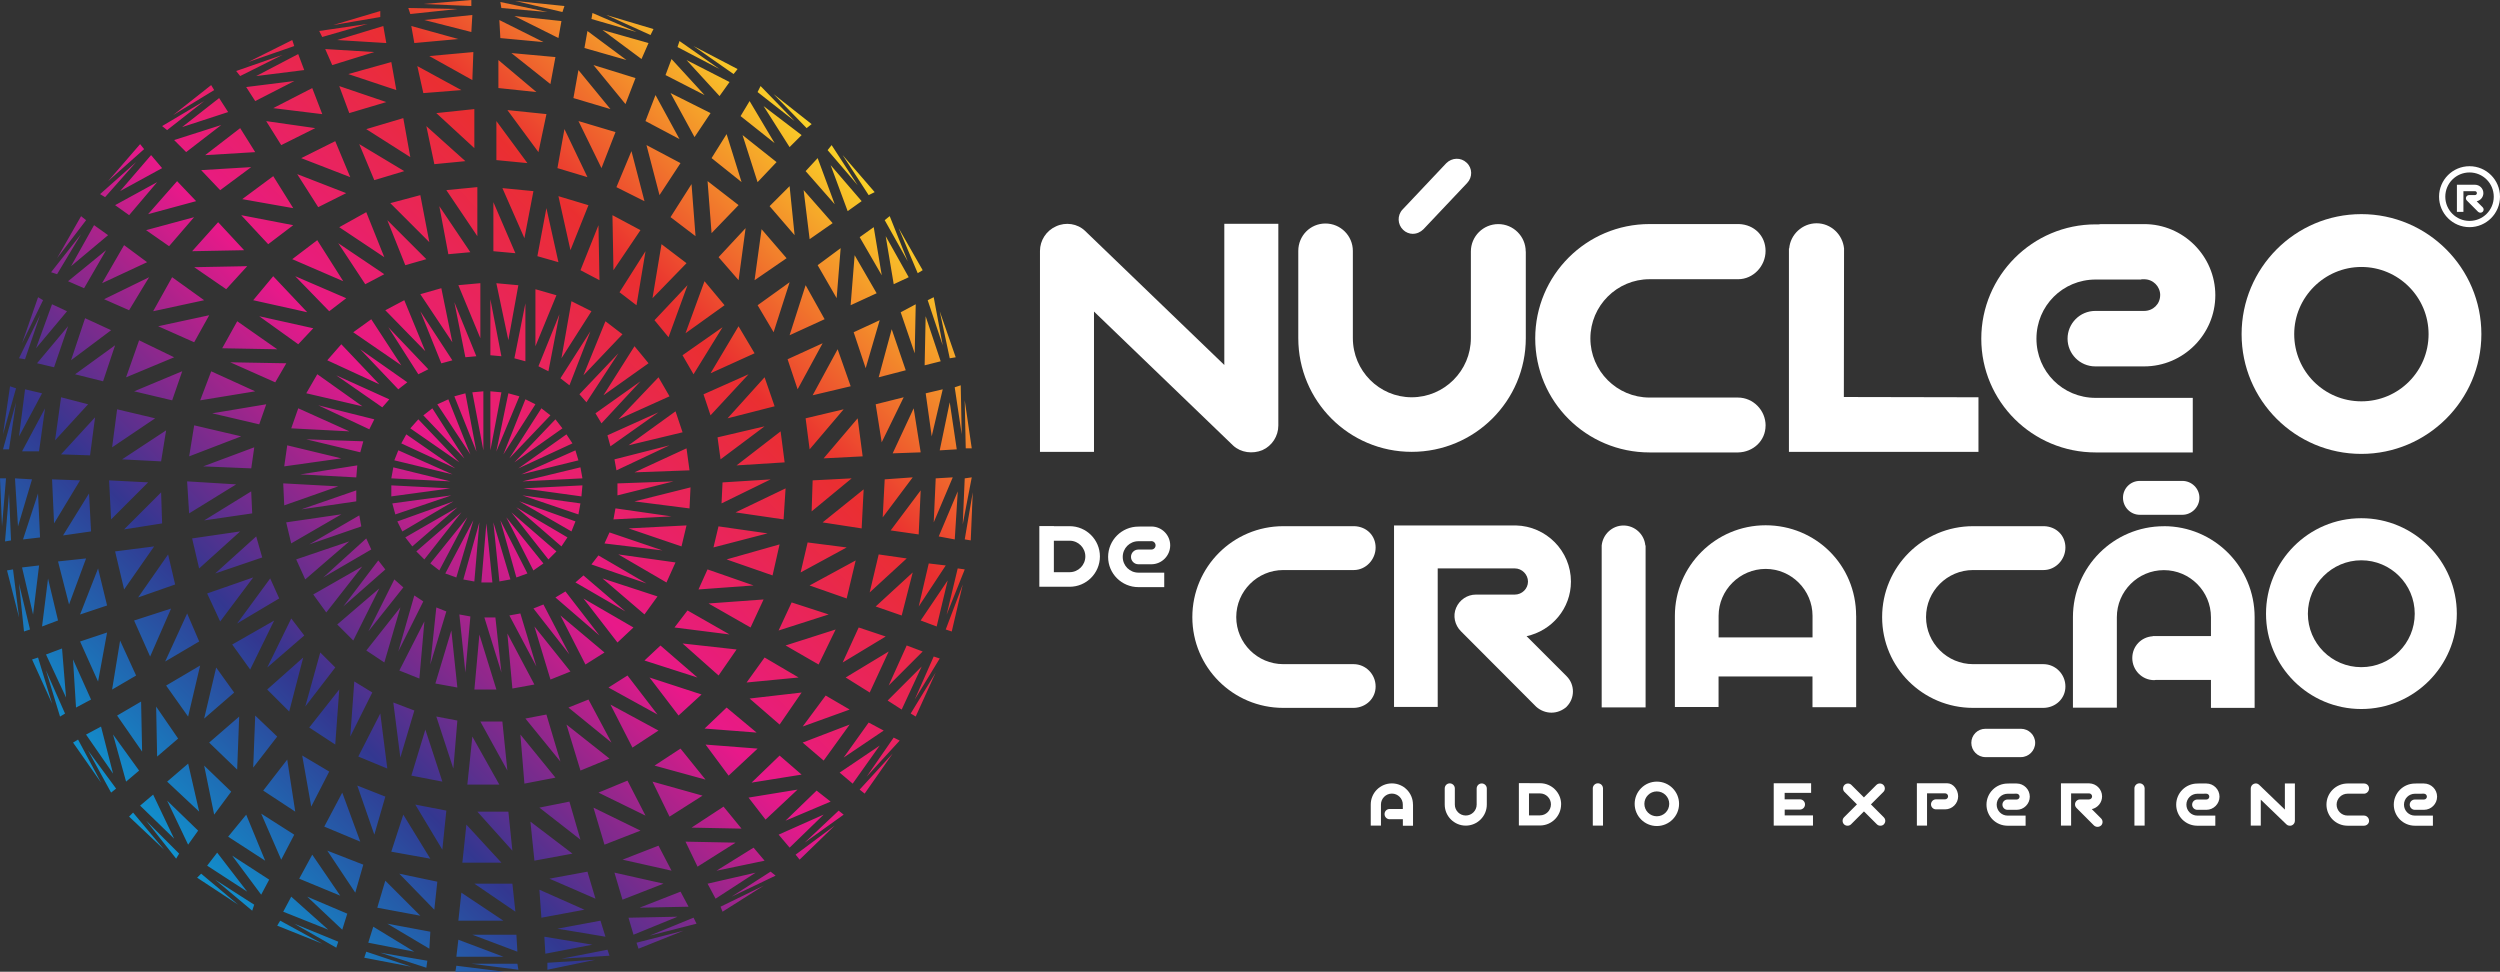 <svg xmlns="http://www.w3.org/2000/svg" xmlns:xlink="http://www.w3.org/1999/xlink" id="Layer_2" data-name="Layer 2" viewBox="0 0 548.86 213.34"><rect x="0" y="0" width="548.86" height="213.34" fill="#333333" stroke="none"/><defs><style> .cls-1 { fill: url(#Spectrum_); fill-rule: evenodd; } .cls-1, .cls-2 { stroke-width: 0px; } .cls-2 { fill: #fff; } </style><linearGradient id="Spectrum_" data-name="Spectrum " x1="23.68" y1="189.05" x2="228.32" y2="-13.82" gradientUnits="userSpaceOnUse"><stop offset="0" stop-color="#08a8dd"></stop><stop offset=".2" stop-color="#333790"></stop><stop offset=".4" stop-color="#e81989"></stop><stop offset=".6" stop-color="#ea2f30"></stop><stop offset=".8" stop-color="#fce926"></stop><stop offset="1" stop-color="#069d52"></stop></linearGradient></defs><g id="Layer_1-2" data-name="Layer 1"><path class="cls-1" d="M100.19,212.02l-.22,1.32h10.77l-10.55-1.32h0ZM106.12,98.87v-12.96l-2.42.22,2.42,12.74h0ZM104.58,99.09l-4.83-12.08,2.42-.66,2.42,12.74h0ZM103.26,99.75l-4.83-12.08-2.42,1.1,7.25,10.99h0ZM101.95,100.63l-7.03-10.98-1.98,1.54,9.01,9.45h0ZM100.85,101.51l-9.01-9.45-1.76,1.98,10.77,7.47h0ZM99.97,102.83l-10.77-7.47-1.1,1.98,11.87,5.49h0ZM99.31,104.14l-12.74-3.08.88-2.2,11.86,5.27h0ZM98.87,105.68l-12.96-.66.44-2.42,12.52,3.08h0ZM98.87,107.22l-12.96-.66v2.42l12.96-1.76h0ZM99.09,108.76l-12.3,4.18-.66-2.42,12.96-1.76h0ZM99.53,110.08l-12.3,4.4,1.1,2.2,11.2-6.59h0ZM100.41,111.39l-11.43,6.59,1.54,1.98,9.89-8.57h0ZM101.29,112.49l-9.89,8.57,1.76,1.76,8.13-10.33h0ZM102.6,113.59l-6.15,11.64-1.98-1.54,8.13-10.11h0ZM103.92,114.25l-3.74,12.53-2.42-.88,6.15-11.65h0ZM105.24,114.69l-3.52,12.53,2.42.44,1.1-12.96h0ZM106.78,114.91l-1.1,12.96h2.42l-1.32-12.96h0ZM108.32,114.69l1.32,12.96,2.42-.44-3.74-12.53h0ZM109.86,114.25l5.93,11.65-2.42.88-3.52-12.53h0ZM111.17,113.59l8.13,10.11-2.2,1.54-5.93-11.64h0ZM112.27,112.49l8.13,10.33,1.76-1.76-9.89-8.57h0ZM113.37,111.39l9.89,8.57,1.32-1.98-11.2-6.59h0ZM114.03,110.08l11.43,6.59.88-2.2-12.3-4.4h0ZM114.69,108.76l12.74,1.76-.44,2.42-12.3-4.18h0ZM114.91,107.22l12.74,1.76.22-2.42-12.96.66h0ZM114.69,105.68l13.18-.66-.44-2.42-12.74,3.08h0ZM114.47,104.14l11.86-5.27.66,2.2-12.52,3.08h0ZM113.81,102.83l10.55-7.47,1.32,1.98-11.86,5.49h0ZM112.93,101.51l10.55-7.47-1.54-1.98-9.01,9.45h0ZM111.83,100.63l9.01-9.45-1.98-1.54-7.03,10.98h0ZM110.52,99.75l7.03-10.99-2.2-1.1-4.83,12.08h0ZM108.98,99.09l5.05-12.08-2.42-.66-2.64,12.74h0ZM107.66,98.87v-12.96l2.42.22-2.42,12.74h0ZM110.08,78.22l-2.42-12.53v12.3l2.42.22h0ZM104.58,78.22l-4.83-11.87,2.42,12.08,2.42-.22h0ZM115.35,79.32v-12.74l-2.42,12.08,2.42.66h0ZM99.31,79.1l-7.03-10.76,4.61,11.43,2.42-.66h0ZM120.4,81.51l2.42-12.52-4.61,11.42,2.2,1.1h0ZM94.04,81.07l-2.2,1.1-6.59-10.33,8.79,9.23h0ZM125.02,84.59l4.61-11.87-6.59,10.33,1.98,1.54h0ZM89.42,83.93l-10.33-7.25,8.35,8.79,1.98-1.54h0ZM128.75,88.32l-1.54-1.76,8.57-9.01-7.03,10.77h0ZM85.47,87.67l-1.54,1.76-10.11-7.03,11.64,5.27h0ZM132.05,92.94l8.57-9.23-9.89,7.03,1.32,2.2h0ZM82.17,92.06l-12.3-3.08,11.21,5.27,1.1-2.2h0ZM134.02,97.99l-.66-2.42,11.21-5.05-10.55,7.47h0ZM79.76,96.89l-12.52-.44,11.86,2.85.66-2.42h0ZM135.34,103.26l11.65-5.49-12.09,3.08.44,2.41h0ZM78.44,102.17l-12.52,1.98,12.3.66.22-2.63h0ZM135.56,108.76l12.3-3.07-12.3.44v2.63h0ZM78.22,107.66l-12.08,4.17,12.08-1.76v-2.42h0ZM134.68,114.03l12.74-.66-12.3-1.76-.44,2.42h0ZM78.88,113.15l-10.99,6.37,11.43-3.95-.44-2.42h0ZM132.71,119.31l12.74,1.53-11.64-3.95-1.1,2.42h0ZM80.41,118.21l1.1,2.42-10.55,6.15,9.45-8.57h0ZM129.85,123.92l12.08,4.17-10.55-6.15-1.54,1.98h0ZM83.05,123.04l-7.69,10.11,9.23-8.13-1.54-1.98h0ZM126.33,127.87l1.76-1.54,9.23,7.91-10.98-6.37h0ZM86.57,127.21l1.98,1.75-7.69,9.67,5.71-11.42h0ZM121.94,131.17l9.67,8.35-7.47-9.67-2.2,1.32h0ZM90.96,130.73l-3.52,12.3,5.49-10.99-1.98-1.32h0ZM117.11,133.59l2.2-.88,5.71,10.98-7.91-10.11h0ZM95.79,133.36l-1.32,12.53,3.52-11.65-2.2-.88h0ZM111.83,135.12l5.93,11.2-3.52-11.64-2.42.44h0ZM100.85,134.9l1.32,12.75,1.1-12.31-2.42-.44h0ZM106.34,135.56l3.74,12.08-1.32-12.08h-2.42ZM105.24,139.29l3.74,12.09h-4.83l1.1-12.09h0ZM111.39,139.08l1.1,12.08,4.83-.88-5.93-11.2h0ZM99.09,138.42l1.32,12.52-4.83-.88,3.51-11.64h0ZM117.33,137.54l7.91,9.89-4.39,1.76-3.52-11.65h0ZM93.16,136.44l-5.49,10.77,4.4,1.76,1.1-12.53h0ZM123.04,135.12l9.67,8.13-4.18,2.64-5.49-10.77h0ZM87.89,133.36l-7.47,9.45,3.96,2.63,3.52-12.08h0ZM128.09,131.39l7.47,9.67,3.51-3.3-10.99-6.37h0ZM83.27,129.19l-5.71,11.43-3.52-3.52,9.23-7.91h0ZM132.27,126.99l12.08,3.95-2.86,3.95-9.23-7.91h0ZM79.54,124.36l-10.77,6.15,2.86,3.95,7.91-10.11h0ZM135.78,121.72l12.52,1.76-1.98,4.4-10.55-6.15h0ZM76.68,118.86l-9.67,8.35-1.98-4.4,11.65-3.95h0ZM137.98,116.01l12.74-.66-1.1,4.61-11.64-3.96h0ZM74.92,112.93l-10.99,6.37-1.1-4.62,12.08-1.76h0ZM139.3,110.08l12.3-3.08-.22,4.62-12.08-1.54h0ZM74.26,106.78l-11.86,4.17-.22-4.83,12.08.66h0ZM139.3,103.7l11.42-5.27.66,4.83-12.08.44h0ZM74.92,100.63l-12.52,1.76.66-4.62,11.87,2.86h0ZM137.98,97.77l10.33-7.47,1.54,4.61-11.86,2.85h0ZM76.68,94.7l-12.74-.66,1.54-4.4,11.21,5.05h0ZM135.78,92.06l8.79-9.23,2.42,4.18-11.21,5.05h0ZM79.54,89.2l-12.3-2.86,2.42-4.18,9.89,7.03h0ZM132.49,86.78l9.89-7.03-3.08-3.74-6.81,10.76h0ZM83.27,84.37l-11.42-5.27,3.08-3.52,8.35,8.79h0ZM128.09,82.39l4.83-11.86,3.74,2.86-8.57,9.01h0ZM88.1,80.2l-6.59-10.11-3.96,2.86,10.55,7.25h0ZM123.26,78.66l2.2-12.53,4.39,2.2-6.59,10.33h0ZM93.38,77.12l-8.79-9.01,4.17-2.2,4.61,11.2h0ZM117.55,76.02v-12.52l4.61,1.32-4.61,11.2h0ZM99.31,75.14l-7.03-10.55,4.61-1.32,2.42,11.86h0ZM111.61,74.7l-2.64-12.52,4.83.44-2.2,12.09h0ZM105.46,74.26l-4.83-11.65,4.83-.44v12.08h0ZM113.15,55.59l-4.83-11.21v10.77l4.83.44h0ZM103.26,55.37l-6.81-10.11,1.98,10.55,4.83-.44h0ZM122.6,57.56l-2.64-11.87-1.98,10.55,4.61,1.32h0ZM93.6,56.9l-8.57-8.57,3.95,9.89,4.61-1.32h0ZM131.61,61.52l-.22-12.08-3.95,9.88,4.18,2.2h0ZM84.37,60.2l-10.11-6.81,5.93,9.01,4.18-2.2h0ZM139.74,67.01l1.98-11.86-5.71,9.01,3.73,2.86h0ZM76.02,65.47l-3.74,2.86-7.47-7.69,11.2,4.83h0ZM146.77,74.04l4.17-11.43-7.25,7.69,3.08,3.73h0ZM68.77,72.07l-11.86-2.64,8.57,6.15,3.3-3.51h0ZM152.26,82.17l-2.42-4.18,8.79-6.15-6.37,10.33h0ZM62.84,79.76l-12.3-.22,9.89,4.4,2.42-4.17h0ZM155.99,91.18l8.35-9.01-9.89,4.4,1.54,4.61h0ZM58.44,88.76l-11.86,1.98,10.33,2.42,1.54-4.4h0ZM158.19,100.85l9.67-7.25-10.33,2.42.66,4.84h0ZM55.81,98.21l-11.2,4.18,10.55.44.66-4.61h0ZM158.41,110.52l10.77-5.27-10.55.66-.22,4.62h0ZM55.15,107.88l-10.33,6.37,10.55-1.54-.22-4.83h0ZM156.65,120.18l11.86-3.08-10.77-1.54-1.1,4.62h0ZM56.25,117.77l-9.01,8.13,10.33-3.51-1.32-4.61h0ZM153.36,129.41l12.08-.88-10.11-3.52-1.98,4.4h0ZM59.32,126.99l-7.25,9.88,9.23-5.49-1.98-4.39h0ZM148.09,137.76l12.08,1.53-9.23-5.27-2.86,3.74h0ZM63.94,135.78l2.86,3.74-8.13,7.03,5.27-10.76h0ZM141.49,145.01l11.64,3.74-8.13-7.03-3.52,3.3h0ZM70.31,143.25l-3.29,11.86,6.59-8.57-3.3-3.29h0ZM133.59,150.94l4.17-2.64,6.59,8.57-10.77-5.93h0ZM77.78,149.62l-.88,12.08,4.83-9.67-3.95-2.42h0ZM124.8,155.34l9.45,7.69-5.05-9.45-4.4,1.76h0ZM86.35,154.24l1.54,12.08,3.08-10.33-4.61-1.76h0ZM115.35,157.75l7.69,9.45-3.08-10.33-4.61.88h0ZM95.79,157.32l3.74,11.42.88-10.55-4.61-.88h0ZM105.46,158.41l5.93,10.76-1.1-10.76h-4.83ZM104.8,51.85l-6.81-10.11,6.81-.66v10.77h0ZM114.25,161.27l7.69,9.45-6.81,1.32-.88-10.77h0ZM93.38,160.17l3.74,11.43-6.81-1.32,3.08-10.11h0ZM124.36,159.07l9.45,7.47-6.37,2.63-3.08-10.11h0ZM83.49,156.65l1.54,12.08-6.37-2.64,4.83-9.45h0ZM134.02,154.68l4.83,9.45,5.71-3.74-10.55-5.71h0ZM74.48,151.38l-.88,12.08-5.71-3.74,6.59-8.35h0ZM142.59,148.74l11.43,3.73-5.05,4.62-6.37-8.35h0ZM66.57,144.35l-7.91,7.03,4.83,4.83,3.08-11.86h0ZM149.84,141.27l11.87,1.32-3.95,5.71-7.91-7.03h0ZM60.2,136.22l-5.27,10.77-3.95-5.49,9.23-5.27h0ZM155.56,132.49l12.08-.88-2.86,6.15-9.23-5.27h0ZM55.59,126.77l-7.25,9.67-2.86-6.15,10.11-3.52h0ZM159.51,122.82l11.64-3.3-1.54,6.81-10.11-3.52h0ZM52.73,116.67l-9.01,8.13-1.54-6.59,10.55-1.54h0ZM161.49,112.49l10.98-5.27-.44,6.81-10.55-1.54h0ZM51.85,106.34l-10.33,6.37-.44-7.03,10.77.66h0ZM161.71,102.17l9.67-7.47.88,6.81-10.55.66h0ZM52.95,95.8l-11.42,4.39,1.1-6.81,10.33,2.42h0ZM159.73,91.84l8.13-9.01,2.2,6.37-10.33,2.64h0ZM56.03,85.91l-12.08,1.98,2.42-6.37,9.67,4.4h0ZM155.99,81.95l9.67-4.39-3.52-5.93-6.15,10.33h0ZM60.86,76.68l-12.08-.22,3.3-5.93,8.79,6.15h0ZM150.5,73.16l4.17-11.42,4.4,5.27-8.57,6.15h0ZM67.45,68.55l-7.47-7.91-4.39,5.27,11.86,2.64h0ZM143.25,65.47l1.98-11.86,5.49,4.17-7.47,7.69h0ZM75.36,61.74l-11.2-4.84,5.49-4.17,5.71,9.01h0ZM134.68,59.32l-.22-12.08,6.15,3.29-5.93,8.79h0ZM84.37,56.47l-9.89-6.59,5.93-3.3,3.96,9.89h0ZM125.24,54.93l-2.64-11.86,6.59,1.98-3.96,9.89h0ZM94.26,53.17l-8.57-8.57,6.59-1.76,1.98,10.33h0ZM115.13,52.29l-4.83-10.99,6.81.66-1.98,10.33h0ZM103.7,161.71l5.93,10.55h-7.03l1.1-10.55h0ZM178.19,112.27l8.79-7.25-8.57.44-.22,6.81h0ZM102.17,35.38l-8.57-7.69,1.76,8.35,6.81-.66h0ZM88.76,37.57l-9.89-5.93,3.3,7.91,6.59-1.98h0ZM76.02,42.41l-10.77-4.18,4.61,7.25,6.15-3.08h0ZM64.38,49.44l-11.43-2.2,5.93,6.37,5.49-4.17h0ZM54.27,58.44l-11.64.22,7.03,4.83,4.61-5.05h0ZM45.92,69.21l-11.2,2.41,7.91,3.52,3.3-5.93h0ZM39.99,81.51l-10.54,4.4,8.35,1.98,2.2-6.37h0ZM36.47,94.48l-9.67,6.37,8.57.44,1.1-6.81h0ZM35.37,108.1l-8.13,8.13,8.35-1.32-.22-6.81h0ZM36.91,121.72l-6.59,9.45,8.13-2.85-1.54-6.59h0ZM41.09,134.68l-4.83,10.55,7.47-4.4-2.64-6.15h0ZM47.46,146.55l-2.64,11.21,6.59-5.71-3.95-5.5h0ZM56.03,157.09l-.44,11.43,5.27-6.81-4.83-4.61h0ZM66.35,165.88l1.98,11.2,3.95-7.69-5.93-3.52h0ZM78.44,172.47l3.74,10.77,2.42-8.35-6.15-2.42h0ZM115.79,35.81l-6.81-9.23v8.57l6.81.66h0ZM175.77,125.68l10.11-5.49-8.57-1.1-1.54,6.59h0ZM128.97,38.89l-5.05-10.55-1.54,8.57,6.59,1.98h0ZM131.39,174.01l10.33,5.06-3.96-7.69-6.37,2.63h0ZM143.69,168.08l11.2,3.08-5.49-6.81-5.71,3.74h0ZM154.68,159.95l11.43.88-6.59-5.49-4.83,4.61h0ZM163.91,149.84l11.42-1.1-7.47-4.39-3.95,5.49h0ZM170.94,138.42l10.99-3.52-8.13-2.64-2.86,6.15h0ZM141.49,44.16l-2.86-10.98-3.3,7.91,6.15,3.08h0ZM177.75,98.65l7.47-8.79-8.35,1.98.88,6.81h0ZM175.11,85.47l5.49-10.11-7.69,3.51,2.2,6.59h0ZM169.84,72.94l3.52-10.98-7.03,5.05,3.51,5.93h0ZM162.15,61.52l1.54-11.43-5.93,6.37,4.39,5.05h0ZM152.7,51.85l-.88-11.43-4.61,7.25,5.49,4.18h0ZM104.8,178.19l7.69,8.57-.88-8.57h-6.81ZM118.42,177.31l9.01,7.03-2.42-8.35-6.59,1.32h0ZM91.18,176.65l5.93,9.88.88-8.57-6.81-1.32h0ZM102.39,181.04l7.69,8.35h-8.57l.88-8.35h0ZM118.21,33.4l-6.81-9.23,8.57.88-1.76,8.35h0ZM90.08,34.5l-9.67-6.15,8.13-2.42,1.54,8.57h0ZM132.05,36.91l-5.05-10.33,8.13,2.42-3.08,7.91h0ZM76.9,38.89l-10.77-4.17,7.47-3.73,3.3,7.91h0ZM144.79,42.84l-2.86-10.99,7.47,3.96-4.61,7.03h0ZM64.38,45.7l-4.39-7.03-6.81,5.05,11.2,1.98h0ZM156.22,51.19l-.88-11.43,6.81,5.27-5.93,6.15h0ZM53.61,54.93l-11.43.22,5.71-6.37,5.71,6.15h0ZM165.66,61.52l7.03-4.83-5.49-6.37-1.54,11.2h0ZM44.82,65.91l-11.2,2.42,4.17-7.47,7.03,5.05h0ZM173.35,73.6l3.52-10.99,4.17,7.47-7.69,3.52h0ZM38.23,78.44l-10.55,4.4,2.86-8.13,7.69,3.73h0ZM178.41,86.78l5.49-10.11,2.86,8.13-8.35,1.98h0ZM34.06,91.84l-9.45,6.37,1.1-8.35,8.35,1.98h0ZM180.82,100.63l7.47-8.79,1.1,8.35-8.57.44h0ZM104.14,32.52l-8.35-7.69,8.35-.88v8.57h0ZM180.6,114.69l9.01-7.25-.44,8.57-8.57-1.32h0ZM32.52,105.9l-8.13,8.13-.44-8.57,8.57.44h0ZM177.75,128.53l10.11-5.49-1.98,8.35-8.13-2.85h0ZM33.84,119.96l-6.59,9.45-1.98-8.35,8.57-1.1h0ZM172.47,141.71l10.99-3.51-3.74,7.69-7.25-4.18h0ZM37.57,133.59l-4.61,10.55-3.52-7.91,8.13-2.63h0ZM164.56,153.36l11.43-1.32-4.83,7.03-6.59-5.71h0ZM43.94,146.11l-7.47,4.4,4.83,6.81,2.64-11.21h0ZM154.9,163.47l11.43.88-6.37,5.94-5.05-6.81h0ZM52.51,157.32l-.44,11.64-6.15-5.93,6.59-5.71h0ZM143.25,171.6l3.74,7.69,7.25-4.61-10.99-3.08h0ZM63.06,166.76l1.76,11.43-7.03-4.62,5.27-6.81h0ZM130.29,177.31l10.33,5.05-7.91,3.08-2.42-8.13h0ZM75.14,174.01l3.96,10.77-7.91-3.3,3.95-7.47h0ZM116.45,180.38l9.23,7.03-8.35,1.54-.88-8.57h0ZM88.54,178.85l5.93,9.67-8.57-1.54,2.64-8.13h0ZM104.14,194l9.01,6.15-.66-6.15h-8.35ZM193.79,113.59l6.59-8.79-6.15.44-.44,8.35h0ZM20.87,91.62l-7.47,8.13,6.37.22,1.1-8.35h0ZM117.77,20.21l-8.35-7.03v6.15l8.35.88h0ZM55.15,36.69l-6.81,5.06-4.18-4.4,10.99-.66h0ZM193.57,97.11l4.83-9.89-6.15,1.54,1.32,8.35h0ZM25.27,75.8l-8.79,6.37,6.15,1.54,2.64-7.91h0ZM87.66,191.81l7.69,7.91.66-6.15-8.35-1.76h0ZM185,145.45l9.45-5.71-5.93-1.98-3.52,7.69h0ZM190.05,80.85l3.08-10.55-5.71,2.64,2.64,7.91h0ZM32.74,60.86l-9.89,4.83,5.49,2.42,4.39-7.25h0ZM26.37,140.62l-1.76,10.77,5.27-3.08-3.52-7.69h0ZM176.21,159.51l10.33-3.73-5.27-3.08-5.05,6.81h0ZM183.68,65.47l.88-10.99-5.05,3.74,4.18,7.25h0ZM101.29,19.78l-9.67-5.27,1.32,5.93,8.35-.66h0ZM34.28,155.12l4.83,7.03-4.61,3.95-.22-10.98h0ZM165,171.82l10.99-1.76-4.83-4.18-6.15,5.93h0ZM174.45,51.63l-5.49-6.37,4.39-4.39,1.1,10.76h0ZM134.02,23.95l-7.03-8.57-1.1,6.15,8.13,2.42h0ZM44.82,168.08l2.2,10.77,3.74-5.05-5.93-5.71h0ZM151.82,181.7l7.03-4.61,3.95,4.83-10.98-.22h0ZM162.81,39.99l-3.29-10.55-3.3,5.27,6.59,5.27h0ZM69.21,28.13l-10.77-1.54,3.3,5.27,7.47-3.73h0ZM84.81,22.41l-10.33-3.51,2.2,5.93,8.13-2.42h0ZM136.66,188.73l10.77,2.42-2.86-5.49-7.91,3.08h0ZM149.18,30.54l-5.27-9.67-2.2,5.71,7.47,3.96h0ZM57.34,178.63l4.4,10.11,2.86-5.49-7.25-4.62h0ZM71.85,186.75l6.15,9.23,1.76-6.15-7.91-3.08h0ZM120.62,192.91l10.11,4.39-1.76-5.93-8.35,1.54h0ZM190.93,130.07l8.13-7.47-6.15-.88-1.98,8.35h0ZM42.62,47.68l-10.55,2.85,5.05,3.52,5.49-6.37h0ZM21.53,124.8l-3.95,10.11,5.93-1.98-1.98-8.13h0ZM19.55,108.32l-5.71,9.23,6.15-.88-.44-8.35h0ZM103.7,17.58l-9.45-5.27,9.67-.88-.22,6.15h0ZM118.42,195.33l9.89,4.39-9.45,1.76-.44-6.15h0ZM87.01,19.78l-10.55-3.52,9.45-2.64,1.1,6.15h0ZM134.9,191.59l1.76,5.93,9.01-3.52-10.77-2.42h0ZM70.75,25.05l-2.2-5.71-8.57,4.4,10.77,1.32h0ZM150.5,184.78l2.64,5.49,8.35-5.27-10.99-.22h0ZM56.03,33.4l-3.3-5.27-7.69,5.93,10.99-.66h0ZM164.34,175.11l3.73,4.83,7.03-6.59-10.77,1.76h0ZM43.06,44.16l-4.18-4.39-6.37,7.25,10.55-2.86h0ZM176.21,163.03l10.33-3.96-5.71,7.91-4.61-3.95h0ZM32.3,57.56l-9.89,4.61,4.83-8.35,5.05,3.74h0ZM185.66,148.74l9.45-5.71-4.17,9.01-5.27-3.3h0ZM24.39,72.5l-8.79,6.59,3.08-9.23,5.71,2.63h0ZM192.25,133.15l8.13-7.47-2.42,9.45-5.71-1.98h0ZM19.34,88.76l-7.25,7.91,1.32-9.45,5.93,1.54h0ZM195.54,116.45l6.59-8.79-.44,9.67-6.15-.88h0ZM17.58,105.46l-5.71,9.45-.44-9.67,6.15.22h0ZM195.98,99.53l4.61-9.89,1.54,9.67-6.15.22h0ZM18.9,122.6l-3.74,10.11-2.42-9.45,6.15-.66h0ZM192.91,82.83l2.86-10.55,3.08,9.01-5.93,1.54h0ZM23.51,138.86l-5.93,1.98,3.95,8.79,1.98-10.77h0ZM186.75,67.01l5.71-2.63-4.83-8.35-.88,10.98h0ZM30.98,154.02l-5.27,3.08,5.49,7.91-.22-10.99h0ZM177.75,52.51l5.05-3.52-6.37-7.25,1.32,10.76h0ZM41.31,167.64l-4.61,3.96,7.03,6.59-2.42-10.55h0ZM166.32,39.99l4.17-4.4-7.47-5.93,3.3,10.33h0ZM54.05,178.85l4.17,10.11-8.13-5.27,3.96-4.83h0ZM152.48,30.1l-5.27-9.67,8.79,4.4-3.52,5.27h0ZM68.55,187.63l6.15,9.01-9.01-3.73,2.86-5.27h0ZM137.32,22.85l-7.03-8.57,9.23,2.86-2.2,5.71h0ZM84.59,193.35l7.69,7.69-9.45-1.76,1.76-5.93h0ZM120.84,18.46l-8.57-6.81,9.67.88-1.1,5.93h0ZM101.29,195.98l9.23,6.15h-9.89l.66-6.15h0ZM119.3,9.23l-9.67-4.83.22,3.96,9.45.88h0ZM100.63,8.57l-10.33-2.86.66,3.74,9.67-.88h0ZM137.54,13.18l-8.57-6.37-.66,3.73,9.23,2.64h0ZM82.17,11.43l-10.77-.66,1.54,3.52,9.23-2.86h0ZM154.68,20.87l-7.25-7.91-1.32,3.52,8.57,4.39h0ZM64.6,17.8l-8.57,4.39-1.98-3.08,10.55-1.32h0ZM170.06,31.42l-7.47-5.93,1.98-3.3,5.49,9.23h0ZM48.56,27.46l-7.69,5.93-2.64-2.64,10.33-3.3h0ZM183.24,44.82l-6.37-7.25,2.64-2.86,3.74,10.11h0ZM34.5,39.99l-6.15,7.25-3.08-2.2,9.23-5.05h0ZM193.57,60.42l-4.83-8.35,3.08-2.2,1.76,10.55h0ZM23.29,54.93l-4.83,8.35-3.52-1.54,8.35-6.81h0ZM200.82,77.56l.22-10.76-3.3,1.76,3.08,9.01h0ZM14.94,71.62l-6.81,8.13,3.74.88,3.08-9.01h0ZM204.55,95.8l2.42-10.33-3.74.88,1.32,9.45h0ZM9.89,89.64l-5.05,9.45h3.73l1.32-9.45h0ZM204.99,114.69l4.18-9.89-3.74.22-.44,9.67h0ZM8.35,108.32l-3.3,10.11,3.74-.44-.44-9.67h0ZM201.7,133.15l5.93-9.01-3.73-.44-2.2,9.45h0ZM10.55,126.99l-1.32,10.55,3.51-1.32-2.2-9.23h0ZM195.1,150.5l7.47-7.47-3.51-1.32-3.96,8.79h0ZM16.04,144.79l3.95,8.79-3.3,1.76-.66-10.55h0ZM185.22,166.32l5.49-7.69,3.3,1.76-8.79,5.93h0ZM24.83,161.27l5.71,7.91-2.86,2.42-2.86-10.33h0ZM172.47,180.16l6.81-6.59,3.08,2.42-9.89,4.18h0ZM36.69,175.77l6.81,6.59-2.2,3.08-4.61-9.67h0ZM157.31,191.15l8.13-5.05,2.42,2.86-10.55,2.2h0ZM50.97,187.85l8.13,5.27-1.76,3.3-6.37-8.57h0ZM140.4,199.28l9.01-3.52,1.76,3.3-10.77.22h0ZM67.45,196.86l7.69,7.25,1.1-3.52-8.79-3.73h0ZM122.38,203.89l10.55,1.76-1.1-3.52-9.45,1.76h0ZM85.03,202.79l9.23,5.49.22-3.73-9.45-1.76h0ZM103.7,205.21l9.89,3.73-.22-3.73h-9.67ZM103.48,7.03l-10.33-2.64,10.55-1.1-.22,3.74h0ZM7.03,105.24l-3.08,10.33-.66-10.55,3.74.22h0ZM122.6,8.35l-9.67-4.83,10.33,1.1-.66,3.73h0ZM84.81,9.45l-.66-3.74-10.11,3.08,10.77.66h0ZM140.84,12.96l-8.57-6.37,10.11,2.86-1.54,3.51h0ZM66.79,15.38l-1.32-3.51-9.23,4.83,10.55-1.32h0ZM157.97,21.09l2.2-3.08-9.45-4.83,7.25,7.91h0ZM50.09,24.61l-1.98-3.08-8.13,6.37,10.11-3.3h0ZM35.59,36.91l-9.23,5.05,6.81-7.91,2.42,2.86h0ZM23.73,51.63l-3.08-2.2-5.05,9.01,8.13-6.81h0ZM14.72,68.33l-6.81,8.13,3.51-9.66,3.3,1.54h0ZM9.23,86.35l-5.05,9.45,1.32-10.33,3.74.88h0ZM8.57,124.14l-3.73.44,2.42,10.33,1.32-10.76h0ZM202.13,136.22l5.93-8.79-2.42,10.11-3.52-1.32h0ZM13.62,142.37l-3.52,1.32,4.4,9.45-.88-10.77h0ZM206.09,117.77l4.18-9.89-.66,10.55-3.52-.66h0ZM119.52,205.65l10.54,1.75-10.33,1.98-.22-3.73h0ZM206.31,98.87l2.2-10.55,1.54,10.33-3.73.22h0ZM194.88,153.8l3.08,1.98,4.39-9.45-7.47,7.47h0ZM203.01,80.2l3.51-.88-3.3-9.89-.22,10.77h0ZM22.19,159.51l-3.3,1.76,5.93,8.57-2.64-10.33h0ZM196.2,62.4l3.3-1.54-5.05-9.01,1.76,10.55h0ZM184.34,169.62l2.86,2.42,5.93-8.35-8.79,5.93h0ZM186.1,46.36l-3.74-10.11,6.81,7.91-3.08,2.2h0ZM33.62,174.45l4.61,9.67-7.47-7.25,2.86-2.42h0ZM173.35,32.3l-5.71-9.01,8.35,6.37-2.64,2.63h0ZM170.94,183.24l9.89-4.4-7.47,7.25-2.42-2.85h0ZM47.68,187.19l-2.2,2.86,8.79,5.71-6.59-8.57h0ZM155.34,194l1.76,3.3,8.79-5.71-10.55,2.42h0ZM63.94,196.86l8.13,7.25-9.89-3.95,1.76-3.3h0ZM137.98,201.47l1.1,3.74,9.67-3.95-10.77.22h0ZM81.95,203.45l9.01,5.49-10.11-1.98,1.1-3.52h0ZM100.63,206.31l9.89,3.73h-10.33l.44-3.73h0ZM120.18,2.64l-10.33-2.2.22,1.32,10.11.88h0ZM100.41,1.98l-10.77-.22.44,1.32,10.33-1.1h0ZM139.74,7.03l-9.89-2.86.22-1.32,9.67,4.18h0ZM80.63,5.27l-9.89,2.85-.66-1.32,10.55-1.54h0ZM157.97,15.16l-9.23-4.83.44-1.32,8.79,6.15h0ZM61.96,12.08l-9.23,4.61-.88-1.1,10.11-3.52h0ZM174.45,26.58l-7.47-7.69-.66,1.32,8.13,6.37h0ZM44.82,22.19l-9.23,5.49,1.1.88,8.13-6.37h0ZM188.29,40.65l-5.71-8.79-.88,1.1,6.59,7.69h0ZM29.88,35.59l-7.91,7.03,1.1.66,6.81-7.69h0ZM199.28,57.34l-5.05-9.01,1.1-.88,3.95,9.88h0ZM17.8,51.41l-6.59,8.35,1.32.44,5.27-8.79h0ZM206.97,75.8l-3.3-9.89,1.32-.66,1.98,10.54h0ZM8.79,69.21l-3.3,9.66-1.32-.22,4.61-9.45h0ZM10.11,147.21l4.17,9.45-1.1.66-3.08-10.11h0ZM3.52,88.32l-2.86,10.33h1.32l1.54-10.33h0ZM4.17,128.09l2.42,10.11-1.32.44-1.1-10.55h0ZM1.98,108.32l-.88,10.55,1.32-.22-.44-10.33h0ZM211.36,115.13l1.98-10.33-1.54.22-.44,10.11h0ZM103.48,211.58h10.11l.22,1.32-10.33-1.32h0ZM207.85,134.9l3.95-9.89-1.54-.22-2.42,10.11h0ZM211.14,95.35l-.22-10.76-1.32.44,1.54,10.33h0ZM200.82,153.58l4.17-9.45,1.32.44-5.49,9.01h0ZM19.34,164.78l5.05,9.23,1.1-.88-6.15-8.35h0ZM190.27,170.5l7.25-7.91-1.32-.66-5.93,8.57h0ZM32.08,180.16l6.59,8.35.66-1.1-7.25-7.25h0ZM176.65,185l8.57-6.15-1.1-.88-7.47,7.03h0ZM47.24,193.13l8.13,6.81.44-1.32-8.57-5.49h0ZM160.61,196.86l8.57-5.5,1.1.88-9.67,4.62h0ZM64.6,202.79l9.67,3.95-.44,1.32-9.23-5.27h0ZM142.59,205.43l9.67-3.96.66,1.32-10.33,2.64h0ZM83.49,209.16l10.11,3.3.22-1.54-10.33-1.76h0ZM123.26,210.48l10.55-.66-.44-1.32-10.11,1.98h0ZM103.48,1.32V0l-10.55.88,10.55.44h0ZM2.86,125.01l-1.32.22,2.64,10.33-1.32-10.55h0ZM1.32,105.02l-.88,10.55-.44-10.55h1.32ZM123.48,2.64L113.15.22l10.77,1.1-.44,1.32h0ZM83.49,3.74v-1.32l-10.33,3.08,10.33-1.76h0ZM142.81,7.69l-9.67-4.39,10.33,3.08-.66,1.32h0ZM64.6,10.11l-10.11,3.51,9.67-4.83.44,1.32h0ZM161.05,16.26l-8.79-6.15,9.67,5.05-.88,1.1h0ZM47.02,19.78l-9.01,5.49,8.35-6.59.66,1.1h0ZM177.09,28.13l1.1-.88-8.35-6.59,7.25,7.47h0ZM31.64,32.74l-.88-1.1-7.03,8.13,7.91-7.03h0ZM190.71,42.84l1.32-.66-7.03-8.13,5.71,8.79h0ZM18.9,48.34l-1.1-.88-5.27,9.23,6.37-8.35h0ZM201.48,59.98l-4.18-9.89,5.27,9.23-1.1.66h0ZM9.45,65.91l-4.61,9.45,3.52-10.11,1.1.66h0ZM3.52,85.25l-2.86,10.11,1.54-10.55,1.32.44h0ZM120.18,211.36v1.54l10.55-2.19-10.55.66h0ZM212.02,98.43h1.32l-1.54-10.54.22,10.54h0ZM211.8,118.43l1.76-10.33-.44,10.54-1.32-.22h0ZM208.51,78.66l-2.2-10.33,3.51,10.11-1.32.22h0ZM8.35,144.35l3.08,10.11-4.39-9.67,1.32-.44h0ZM207.63,138.2l3.74-9.88-2.42,10.32-1.32-.44h0ZM17.14,162.37l5.05,9.45-6.15-8.79,1.1-.66h0ZM199.94,156.65l5.49-9.01-4.39,9.67-1.1-.66h0ZM29.22,178.4l-.88.88,7.69,7.25-6.81-8.13h0ZM188.73,173.35l1.1.88,6.15-8.79-7.25,7.91h0ZM44.16,191.81l-.88.88,9.01,5.93-8.13-6.81h0ZM174.67,187.63l.88,1.1,7.69-7.47-8.57,6.37h0ZM61.52,202.13l9.23,5.05-9.89-3.96.66-1.1h0ZM158.19,199.06l9.45-4.61-9.01,5.71-.44-1.1h0ZM80.41,208.94l9.89,3.3-10.33-1.98.44-1.32h0ZM139.74,206.97l10.33-2.64-9.89,3.95-.44-1.32Z"></path><g><path class="cls-2" d="M228.32,99.21v-44.11c0-2.32,1.38-4.45,3.51-5.4,2.13-1,4.71-.63,6.4,1l30.56,29.43v-31h11.86v44.3c0,2.32-1.38,4.46-3.51,5.4-2.13.88-4.71.56-6.4-1l-30.56-29.43v30.81h-11.86Z"></path><path class="cls-2" d="M334.98,55.22v19.01c0,13.8-11.23,24.97-25.04,24.97s-24.91-11.17-24.91-24.97v-19.14c0-3.33,2.63-6.02,5.96-6.02s6.02,2.7,6.02,6.02v19.14c0,7.15,5.77,12.99,12.92,12.99s12.99-5.83,12.99-12.99v-19.01c0-3.33,2.7-6.02,6.02-6.02s6.02,2.7,6.02,6.02ZM310.19,51.33c.88,0,1.69-.38,2.32-1l9.6-10.16c1.19-1.25,1.19-3.26-.13-4.46-1.25-1.19-3.2-1.13-4.46.12l-9.6,10.17c-1.19,1.25-1.13,3.26.13,4.46.56.56,1.38.88,2.13.88Z"></path><path class="cls-2" d="M387.62,93.43c0,3.33-2.7,5.83-6.02,5.9h-19.45c-13.87,0-25.1-11.17-25.1-25.04s11.23-25.1,25.1-25.1h19.64c3.33.12,5.83,2.57,5.83,5.9s-2.7,6.21-6.02,6.21h-19.45c-7.15,0-12.99,5.83-12.99,12.99s5.83,12.99,12.99,12.99h19.39c.06,0,0,0,0,0,3.39,0,6.09,2.82,6.09,6.15Z"></path><path class="cls-2" d="M404.8,99.21h-12.05v-44.67h.06c.25-3.07,2.89-5.52,6.02-5.52s5.71,2.45,6.02,5.52l-.06,44.67ZM434.36,99.21h-29.62v-12.05l29.62.06v11.98Z"></path><path class="cls-2" d="M474.26,64.82c0-1.95-1.57-3.51-3.51-3.51h-.63v.06h-10.04c-7.22,0-12.99,5.77-12.99,12.99s5.77,12.99,12.99,12.99h21.33v11.98h-21.33c-13.87,0-25.1-11.17-25.1-24.97s11.23-25.1,25.1-25.1h.69c.25-.06.5-.06.75-.06h9.22c8.6,0,15.62,7.03,15.62,15.62s-7.03,15.62-15.62,15.62h-10.73c-3.39,0-6.09-2.76-6.09-6.09s2.7-6.09,6.09-6.09h10.73c1.95,0,3.51-1.51,3.51-3.45Z"></path><path class="cls-2" d="M492.13,73.36c0-14.49,11.73-26.35,26.29-26.35s26.35,11.86,26.35,26.35-11.86,26.29-26.35,26.29-26.29-11.73-26.29-26.29ZM503.68,73.36c0,8.16,6.59,14.75,14.75,14.75s14.75-6.59,14.75-14.75-6.65-14.75-14.75-14.75-14.75,6.65-14.75,14.75Z"></path></g><g><path class="cls-2" d="M241.48,122.16c0,3.68-2.98,6.66-6.64,6.66h-6.66v-13.32h3.2v.02h3.46c3.66,0,6.64,2.98,6.64,6.64ZM238.28,122.16c0-1.9-1.55-3.45-3.45-3.45h-3.46v6.91h3.46c1.9,0,3.45-1.55,3.45-3.46Z"></path><path class="cls-2" d="M253.7,119.73c0-.52-.42-.93-.93-.93h-.17v.02h-2.66c-1.92,0-3.45,1.53-3.45,3.45s1.53,3.45,3.45,3.45h5.66v3.18h-5.66c-3.68,0-6.66-2.96-6.66-6.63s2.98-6.66,6.66-6.66h.18c.07-.02.13-.02.2-.02h2.45c2.28,0,4.14,1.86,4.14,4.14s-1.86,4.15-4.14,4.15h-2.85c-.9,0-1.62-.73-1.62-1.62s.72-1.61,1.62-1.61h2.85c.52,0,.93-.4.93-.92Z"></path></g><g><path class="cls-2" d="M302.01,150.72c0,2.65-2.15,4.64-4.79,4.69h-15.48c-11.03,0-19.97-8.89-19.97-19.92s8.94-19.97,19.97-19.97h15.63c2.65.1,4.64,2.05,4.64,4.69s-2.15,4.94-4.79,4.94h-15.48c-5.69,0-10.33,4.64-10.33,10.33s4.64,10.33,10.33,10.33h15.43s0,0,0,0c2.7,0,4.84,2.25,4.84,4.89Z"></path><path class="cls-2" d="M343.95,155.16c-.95.85-2.15,1.3-3.34,1.3s-2.4-.45-3.35-1.3l-16.53-16.58c-1.35-1.35-1.8-3.39-1.05-5.14.75-1.75,2.45-2.9,4.34-2.9h8.54c1.6,0,2.9-1.3,2.9-2.85s-1.3-2.9-2.9-2.9h-16.92v30.41h-9.59v-39.84h26.76c6.64.15,12.08,5.59,12.08,12.33,0,5.89-4.19,10.78-9.74,11.98l8.79,8.79c1.85,1.85,1.85,4.84,0,6.69Z"></path><path class="cls-2" d="M361.28,119.76v35.55h-9.64v-35.55c.25-2.45,2.3-4.39,4.79-4.39s4.59,1.95,4.79,4.39h.05Z"></path><path class="cls-2" d="M407.51,135.19v20.07h-9.59v-6.74h-20.62v6.69h-9.59v-20.02c0-10.93,8.94-19.87,19.92-19.87s19.87,8.69,19.87,19.87ZM397.93,135.19c0-5.64-4.64-10.29-10.29-10.29s-10.33,4.64-10.33,10.29v4.74h20.62v-4.74Z"></path><path class="cls-2" d="M453.45,150.72c0,2.65-2.15,4.64-4.79,4.69h-15.48c-11.03,0-19.97-8.89-19.97-19.92s8.94-19.97,19.97-19.97h15.63c2.65.1,4.64,2.05,4.64,4.69s-2.15,4.94-4.79,4.94h-15.48c-5.69,0-10.33,4.64-10.33,10.33s4.64,10.33,10.33,10.33h15.43s0,0,0,0c2.7,0,4.84,2.25,4.84,4.89Z"></path><path class="cls-2" d="M475.07,115.52c10.98,0,19.92,8.94,19.92,19.97v19.92h-9.59v-6.14h-12.03c-.15,0-.3.05-.45.05-2.65,0-4.79-2.2-4.79-4.84s2-4.64,4.49-4.79v-.05h12.78v-4.14c0-5.69-4.64-10.33-10.33-10.33s-10.33,4.64-10.33,10.33v19.87h-9.64v-19.87c0-11.03,8.94-19.97,19.97-19.97ZM479.12,113.02c2.05,0,3.75-1.7,3.75-3.74s-1.7-3.7-3.75-3.7h-9.34c-2.05,0-3.69,1.65-3.69,3.7s1.65,3.74,3.69,3.74h9.34Z"></path><path class="cls-2" d="M497.49,134.74c0-11.53,9.34-20.97,20.92-20.97s20.97,9.44,20.97,20.97-9.44,20.92-20.97,20.92-20.92-9.34-20.92-20.92ZM506.68,134.74c0,6.49,5.24,11.73,11.73,11.73s11.73-5.24,11.73-11.73-5.29-11.73-11.73-11.73-11.73,5.29-11.73,11.73Z"></path></g><path class="cls-2" d="M443.68,166.22c1.71,0,3.13-1.42,3.13-3.13s-1.42-3.09-3.13-3.09h-7.8c-1.71,0-3.09,1.38-3.09,3.09s1.38,3.13,3.09,3.13h7.8Z"></path><g><path class="cls-2" d="M310.22,176.65v4.63h-2.23v-1.43h-2.8s-.07.01-.1.01c-.62,0-1.12-.51-1.12-1.13s.46-1.08,1.04-1.12h2.97v-.98c0-1.32-1.08-2.4-2.4-2.4s-2.4,1.08-2.4,2.4v4.62h-2.24v-4.62c0-2.57,2.08-4.64,4.64-4.64s4.63,2.08,4.63,4.64Z"></path><path class="cls-2" d="M326.42,173.13v3.52c0,2.54-2.08,4.61-4.62,4.61s-4.62-2.07-4.62-4.61v-3.53h0v-.02c0-.62.49-1.12,1.1-1.12s1.12.5,1.12,1.12h0v3.55c0,1.31,1.08,2.39,2.4,2.39s2.39-1.08,2.39-2.39v-3.52h0c0-.63.5-1.13,1.11-1.13s1.12.5,1.12,1.12h0Z"></path><path class="cls-2" d="M342.73,176.59c0,2.57-2.08,4.64-4.63,4.64h-4.64v-9.29h2.23s2.42.01,2.42.01c2.55,0,4.63,2.08,4.63,4.63ZM340.5,176.59c0-1.32-1.08-2.4-2.4-2.4h-2.42v4.82h2.42c1.32,0,2.4-1.08,2.4-2.42Z"></path><path class="cls-2" d="M351.93,172.99v8.27h-2.24v-8.27c.06-.57.53-1.02,1.12-1.02s1.07.45,1.11,1.02h.01Z"></path><path class="cls-2" d="M358.88,176.48c0-2.68,2.17-4.88,4.87-4.88s4.88,2.19,4.88,4.88-2.2,4.87-4.88,4.87-4.87-2.17-4.87-4.87ZM361.01,176.48c0,1.51,1.22,2.73,2.73,2.73s2.73-1.22,2.73-2.73-1.23-2.73-2.73-2.73-2.73,1.23-2.73,2.73Z"></path><path class="cls-2" d="M398.03,179.01v2.24h-8.62v-9.29h8.21v2.11h-5.81v1.42h3.39c.6.02,1.08.51,1.08,1.12s-.48,1.1-1.08,1.13h-3.38v1.28h6.2Z"></path><path class="cls-2" d="M413.6,180.97c-.21.22-.49.31-.77.31s-.56-.09-.77-.31l-2.84-2.83-2.83,2.83c-.22.22-.5.31-.77.31s-.56-.09-.78-.31c-.41-.42-.41-1.1,0-1.53l2.84-2.84-2.74-2.74c-.41-.42-.41-1.1,0-1.53.43-.42,1.12-.42,1.53,0l2.74,2.74,2.74-2.74c.43-.42,1.12-.42,1.54,0,.42.43.42,1.12,0,1.53l-2.74,2.74,2.83,2.84c.43.43.43,1.12,0,1.53Z"></path><path class="cls-2" d="M429.9,174.82c0,1.58-1.29,2.87-2.87,2.87h-2c-.6,0-1.09-.5-1.09-1.1s.49-1.1,1.09-1.1h2c.36,0,.66-.29.66-.66s-.3-.66-.66-.66h-3.96v7.08h-2.23v-9.29h6.64c1.37,0,2.42,1.44,2.42,2.87Z"></path><path class="cls-2" d="M443.39,174.9c0-.36-.29-.65-.65-.65h-.12s-1.03.01-1.86.01c-1.33,0-2.4,1.07-2.4,2.4s1.07,2.4,2.4,2.4h3.95v2.22h-3.95c-2.57,0-4.64-2.07-4.64-4.62s2.08-4.64,4.64-4.64h.13s.09-.01.14-.01h1.71c1.59,0,2.89,1.3,2.89,2.89s-1.3,2.89-2.89,2.89h-1.99c-.63,0-1.13-.51-1.13-1.13s.5-1.13,1.13-1.13h1.99c.36,0,.65-.28.65-.64Z"></path><path class="cls-2" d="M461.28,181.23c-.22.2-.5.3-.78.3s-.56-.1-.78-.3l-3.84-3.85c-.31-.31-.42-.79-.24-1.2.17-.41.57-.67,1.01-.67h1.99c.37,0,.67-.3.67-.66s-.3-.67-.67-.67h-3.94v7.07h-2.23v-9.27h6.22c1.54.04,2.81,1.3,2.81,2.87,0,1.37-.98,2.51-2.26,2.79l2.04,2.04c.43.43.43,1.13,0,1.56Z"></path><path class="cls-2" d="M470.84,172.99v8.27h-2.24v-8.27c.06-.57.53-1.02,1.12-1.02s1.07.45,1.11,1.02h.01Z"></path><path class="cls-2" d="M485.04,174.9c0-.36-.29-.65-.65-.65h-.12s-1.03.01-1.86.01c-1.33,0-2.4,1.07-2.4,2.4s1.07,2.4,2.4,2.4h3.95v2.22h-3.95c-2.57,0-4.64-2.07-4.64-4.62s2.08-4.64,4.64-4.64h.13s.09-.01.14-.01h1.71c1.59,0,2.89,1.3,2.89,2.89s-1.3,2.89-2.89,2.89h-1.99c-.63,0-1.13-.51-1.13-1.13s.5-1.13,1.13-1.13h1.99c.36,0,.65-.28.65-.64Z"></path><path class="cls-2" d="M494.14,181.26v-8.16c0-.43.25-.82.65-1,.39-.19.87-.12,1.18.19l5.66,5.45v-5.74h2.2v8.2c0,.43-.26.82-.65,1-.4.16-.87.1-1.18-.19l-5.66-5.45v5.7h-2.19Z"></path><path class="cls-2" d="M520.12,180.19c0,.62-.5,1.08-1.12,1.09h-3.6c-2.57,0-4.64-2.07-4.64-4.63s2.08-4.64,4.64-4.64h3.63c.62.02,1.08.48,1.08,1.09s-.5,1.15-1.12,1.15h-3.6c-1.32,0-2.4,1.08-2.4,2.4s1.08,2.4,2.4,2.4h3.59s0,0,0,0c.63,0,1.13.52,1.13,1.14Z"></path><path class="cls-2" d="M532.81,174.9c0-.36-.29-.65-.65-.65h-.12s-1.03.01-1.86.01c-1.33,0-2.4,1.07-2.4,2.4s1.07,2.4,2.4,2.4h3.95v2.22h-3.95c-2.57,0-4.64-2.07-4.64-4.62s2.08-4.64,4.64-4.64h.13s.09-.01.14-.01h1.71c1.59,0,2.89,1.3,2.89,2.89s-1.3,2.89-2.89,2.89h-1.99c-.63,0-1.13-.51-1.13-1.13s.5-1.13,1.13-1.13h1.99c.36,0,.65-.28.65-.64Z"></path></g><path class="cls-2" d="M542.17,36.49c-3.7,0-6.69,3-6.69,6.69s3,6.69,6.69,6.69,6.69-3,6.69-6.69-3-6.69-6.69-6.69ZM542.17,48.5c-2.94,0-5.32-2.38-5.32-5.32s2.38-5.32,5.32-5.32,5.32,2.38,5.32,5.32-2.38,5.32-5.32,5.32Z"></path><path class="cls-2" d="M543.75,44.19c.83-.18,1.46-.91,1.46-1.79,0-1.01-.81-1.82-1.81-1.84h-4v5.96h1.43v-4.55h2.53c.24,0,.43.19.43.43s-.19.43-.43.43h-1.28c-.28,0-.54.17-.65.43-.11.26-.05.57.16.77l2.47,2.48c.14.13.32.19.5.19s.36-.07.5-.19c.28-.28.28-.72,0-1l-1.31-1.31Z"></path></g></svg>